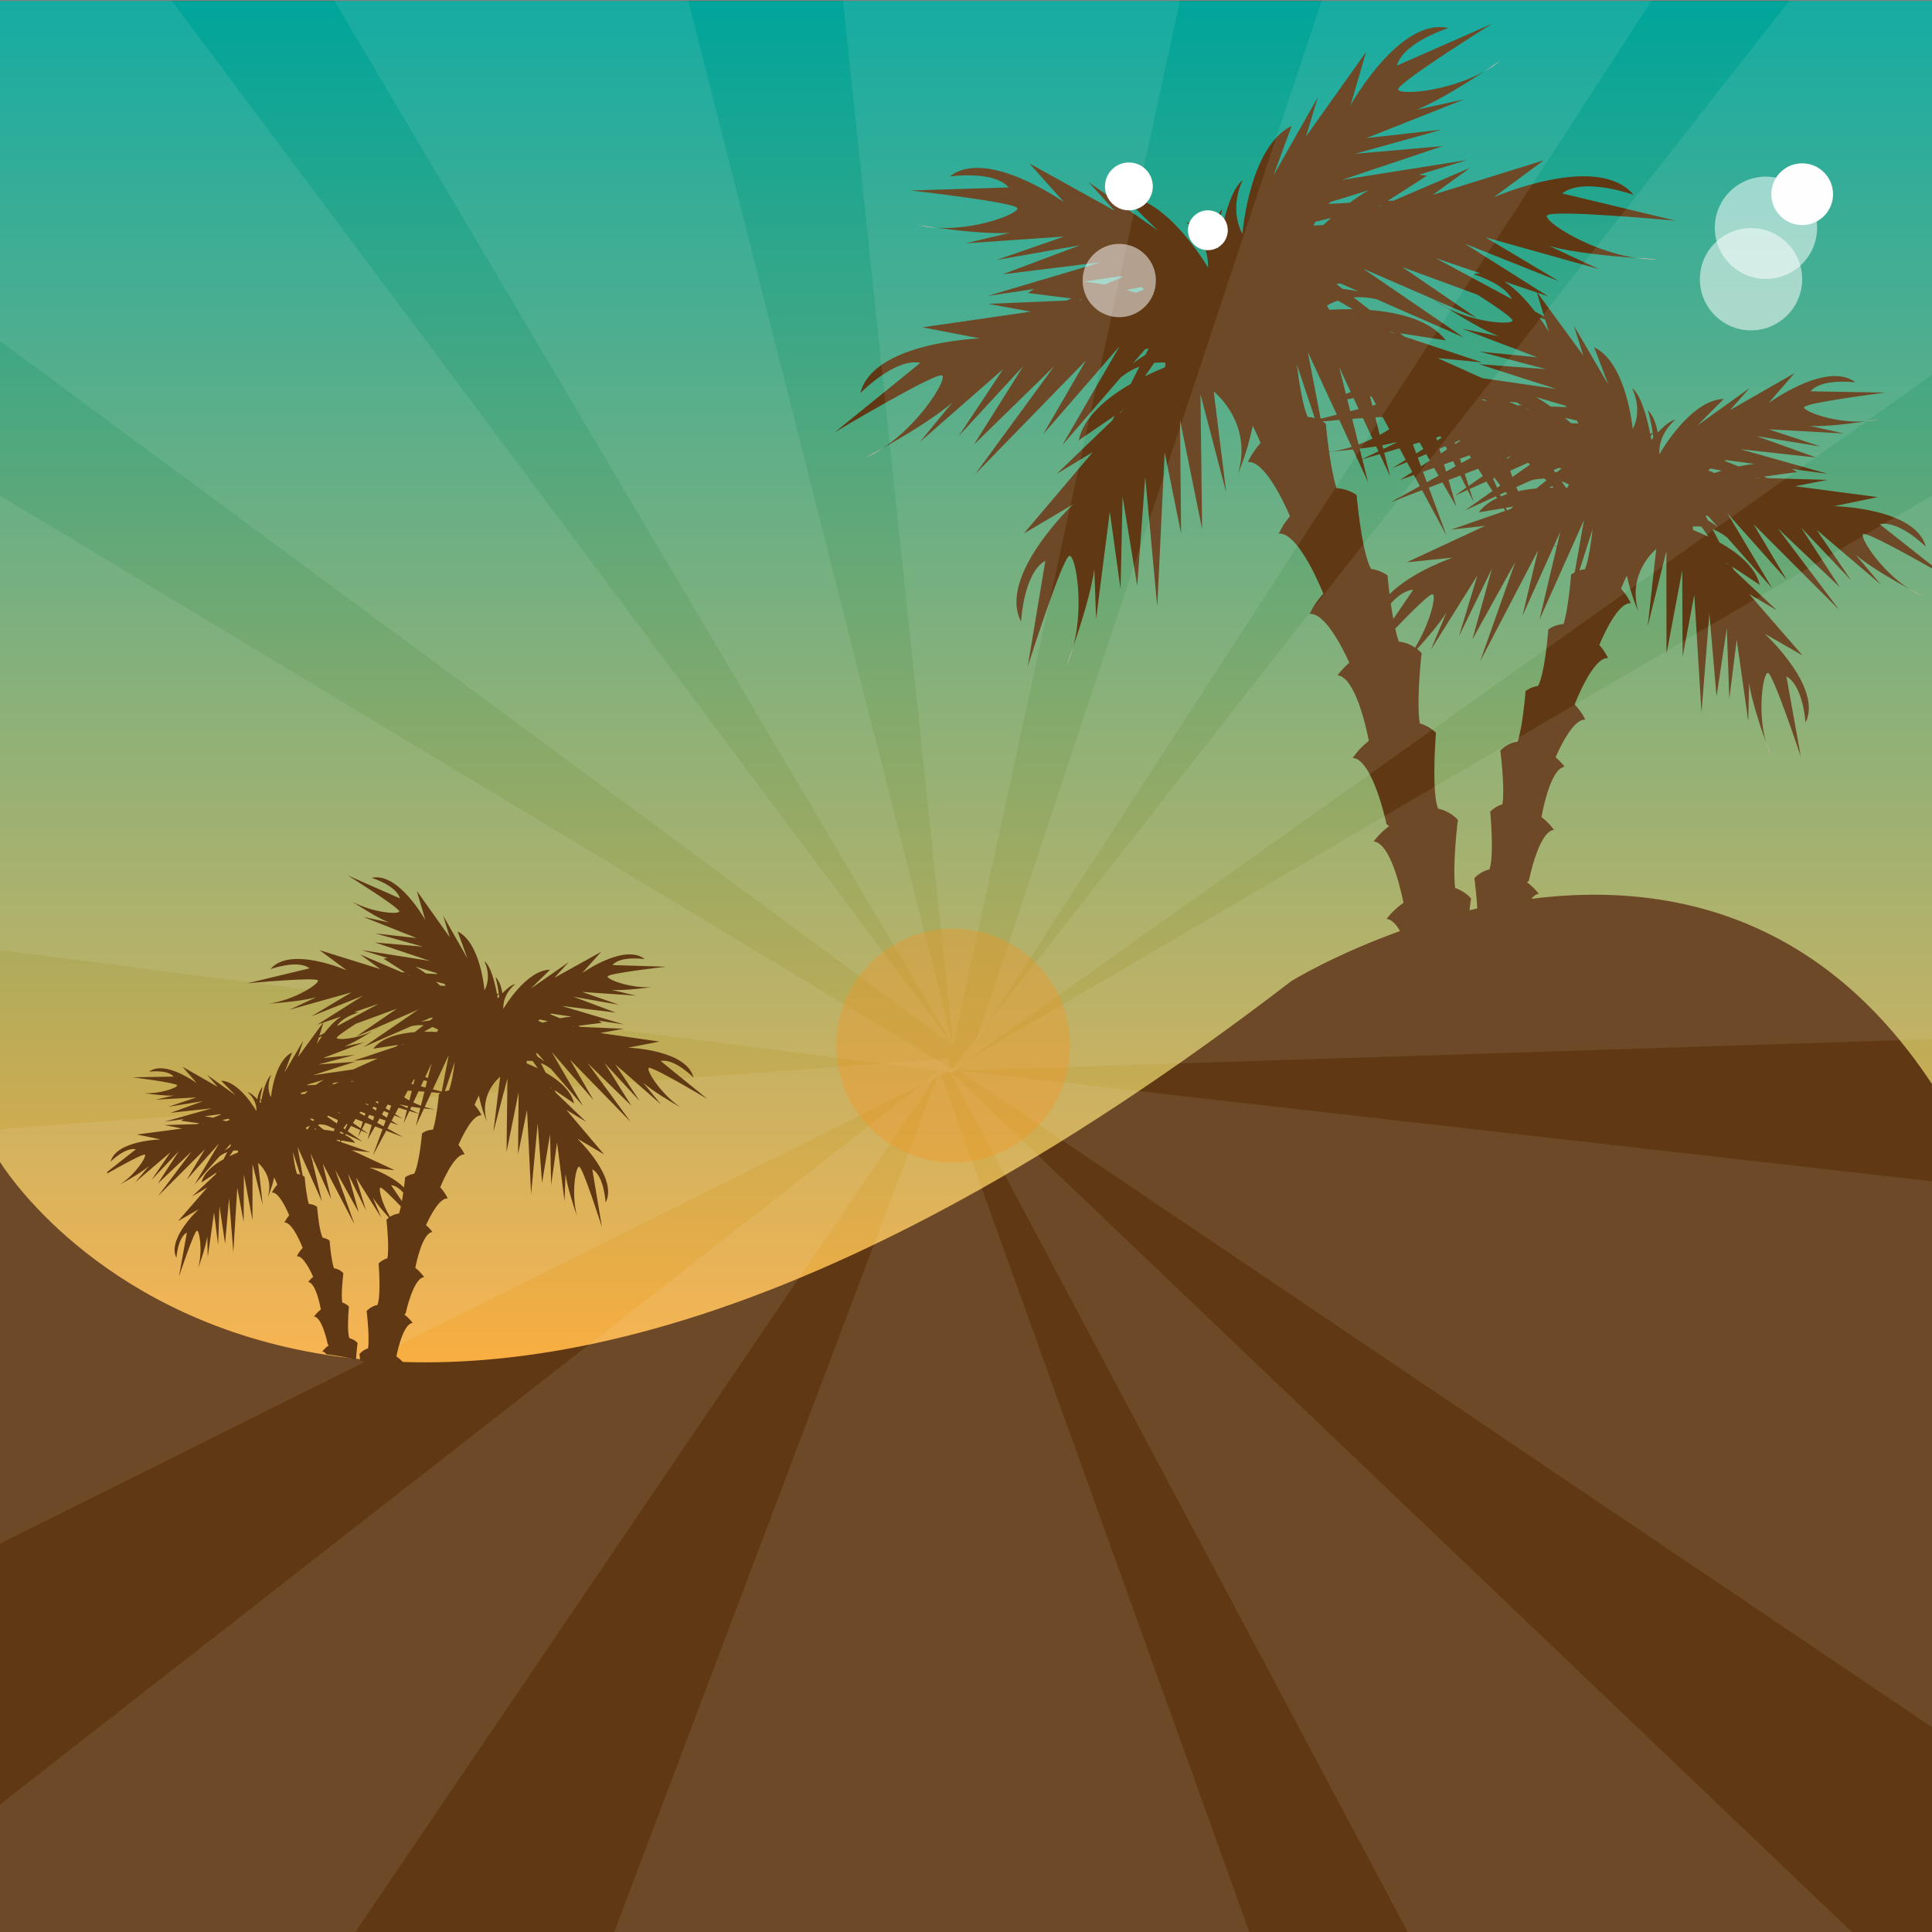 <svg width="5400" height="5400" viewBox="0 0 5400 5400" fill="none" xmlns="http://www.w3.org/2000/svg">
<rect x="0" y="0" width="5400" height="5400" fill="#808080" stroke="none"/>
<g clip-path="url(#clip0_2587_1886)">
<path d="M5400 2.599H0V5400H5400V2.599Z" fill="#603813"/>
<path opacity="0.53" d="M488.976 1302.02C507.118 1225.19 459.541 1148.2 382.711 1130.05C305.88 1111.91 228.89 1159.49 210.748 1236.32C192.606 1313.15 240.183 1390.14 317.013 1408.28C393.844 1426.42 470.834 1378.85 488.976 1302.02Z" fill="white"/>
<path d="M472.284 1007.23C472.284 1054.89 433.647 1093.52 385.999 1093.52C338.33 1093.52 299.7 1054.88 299.7 1007.23C299.7 959.566 338.337 920.936 385.999 920.936C433.654 920.936 472.284 959.566 472.284 1007.23Z" fill="white"/>
<path opacity="0.53" d="M349.907 1171.88C349.907 1250.82 285.91 1314.82 206.962 1314.82C128.014 1314.82 64.017 1250.82 64.017 1171.88C64.017 1092.93 128.014 1028.94 206.962 1028.94C285.91 1028.94 349.907 1092.94 349.907 1171.88Z" fill="white"/>
<path d="M4227.5 895.705C4227.54 888.53 4179.49 855.731 4130.18 823.973L3919.28 746.348L4127.68 888.982L4009.2 837.52C4012.65 839.849 4025.28 848.327 4043.07 859.687C4122.66 902.678 4227.47 908.476 4227.5 895.705Z" fill="url(#paint0_linear_2587_1886)"/>
<path d="M4212.89 1380.9C4211.24 1378.94 4209.65 1376.99 4208.03 1375.02L4192.59 1382.04L4194.96 1387.49C4200.79 1385.09 4206.78 1382.88 4212.89 1380.9Z" fill="url(#paint1_linear_2587_1886)"/>
<path d="M4090.72 943.009L3847.68 836.561C3840.46 834.644 3815.19 828.819 3783.31 831.316L3829.01 866.572C3906.81 872.741 3996.51 893.302 4040.96 951.304L3913.1 931.459L3925.23 940.815L4142.76 1013.01L4018.03 1000.81L4143.31 1057.1L4349.63 1087.05L4134.16 1017.99L4321.14 1031.81L4135.49 982.82L4296.72 998.743L4087.7 919.114L4189.16 939.728C4145.84 923.373 4082.2 884.702 4043.07 859.693C4030.95 853.139 4019.4 845.748 4008.91 837.405L3810.42 751.194L4090.72 943.009Z" fill="url(#paint2_linear_2587_1886)"/>
<path d="M4173.17 1337.32L4184.47 1363.35L4193.5 1356.99C4187.75 1349.66 4182.29 1342.47 4177.26 1335.48L4173.17 1337.32Z" fill="url(#paint3_linear_2587_1886)"/>
<path d="M4274.68 1146.72L4269.88 1143.72L4264.24 1142.42L4274.68 1146.72Z" fill="url(#paint4_linear_2587_1886)"/>
<path d="M4118.45 766.483C4124.93 764.876 4131.44 764.107 4137.93 764.073L4012.22 721.373L4225.94 836.258C4203.71 791.519 4118.45 766.483 4118.45 766.483Z" fill="url(#paint5_linear_2587_1886)"/>
<path d="M4334.19 1136.19L4379.4 1137.87C4377.92 1136.47 4376.44 1135.11 4374.99 1133.81L4293.39 1109.93C4307.65 1117.99 4321.38 1126.96 4334.19 1136.19Z" fill="url(#paint6_linear_2587_1886)"/>
<path d="M4329.3 928.084L4318.68 893.349L4302.69 887.463C4319.36 910.784 4329.3 928.084 4329.3 928.084Z" fill="url(#paint7_linear_2587_1886)"/>
<path d="M4290.43 870.918L4316.03 884.675L4295.52 817.587L4204.6 786.706C4238.02 808.38 4268.15 841.92 4290.43 870.918Z" fill="url(#paint8_linear_2587_1886)"/>
<path d="M4026.16 1219.25L4014.16 1222.79L4016.64 1231.33L4028.55 1223.98L4026.16 1219.25Z" fill="url(#paint9_linear_2587_1886)"/>
<path d="M4020.87 1329.61L4008.31 1307.64L3977.3 1318.64L3988.05 1347.81L4020.87 1329.61Z" fill="url(#paint10_linear_2587_1886)"/>
<path d="M3949.03 1242L3958.35 1267.27L3978.22 1255.01L3967.65 1236.51L3949.03 1242Z" fill="url(#paint11_linear_2587_1886)"/>
<path d="M4044.66 1255.91L4040.21 1247.08L4023.26 1254.09L4027.11 1267.34L4044.66 1255.91Z" fill="url(#paint12_linear_2587_1886)"/>
<path d="M4252.93 1133.14L4239.53 1124.8L4216.52 1122.77L4240.6 1132.68L4252.93 1133.14Z" fill="url(#paint13_linear_2587_1886)"/>
<path d="M3996.61 1287.18L3986.42 1269.34L3962.72 1279.15L3971.67 1303.41L3996.61 1287.18Z" fill="url(#paint14_linear_2587_1886)"/>
<path d="M4211.88 1279.16C4212.08 1280.28 4212.27 1281.38 4212.51 1282.55L4223.84 1274.58L4211.88 1279.16Z" fill="url(#paint15_linear_2587_1886)"/>
<path d="M4164.25 1316.51C4164.15 1316.36 4164.03 1316.18 4163.93 1316.03L4164.16 1316.58L4164.25 1316.51Z" fill="url(#paint16_linear_2587_1886)"/>
<path d="M4121.96 2462.18C4121.41 2460.03 4121.07 2457.55 4120.99 2454.69C4120.99 2454.69 4135.48 2436.3 4162.85 2430.14C4174.92 2399.08 4168.2 2303.75 4165.94 2276.2C4165.48 2274.02 4165.24 2271.52 4165.28 2268.63C4165.28 2268.63 4177.31 2254.64 4199.33 2247.97C4205.59 2209.15 4197.31 2130.22 4194.46 2105.62C4193.93 2103.46 4193.61 2100.97 4193.56 2098.09C4193.56 2098.09 4210.47 2077.01 4242 2072.8C4254.44 2033.87 4261.4 1962.35 4263.41 1939.11C4263.31 1936.89 4263.51 1934.39 4264.03 1931.57C4264.03 1931.57 4277.31 1920.49 4298.86 1917.17C4315.58 1887.25 4324.67 1794.16 4327.02 1766.97C4326.93 1764.75 4327.11 1762.24 4327.64 1759.4C4327.64 1759.4 4344.18 1745.68 4370.24 1744.23C4382.11 1704.73 4388.76 1636.25 4390.72 1613.56C4390.63 1611.33 4390.82 1608.82 4391.35 1605.97C4391.35 1605.97 4394.96 1602.99 4401.41 1599.65L4427.48 1453.11L4302.88 1731.89L4350.85 1529.5C4348.66 1527.51 4346.51 1525.45 4344.36 1523.39L4255.54 1720.64L4298.91 1537.97L4136.98 1848.51L4235.27 1570.7L4115.39 1787.08L4169.98 1589.48L4077.92 1778.17L4129.27 1608.65L3999.38 1815.9L4043.09 1711.5C4024.13 1741.93 3991.06 1780.85 3960.89 1814.01C3969.14 1820.29 3973.43 1825.49 3973.43 1825.49C3973.41 1829.27 3973.04 1832.55 3972.38 1835.4C3969.07 1867.68 3959.61 1971.12 3968.45 2021.94C3997.48 2030.27 4013.48 2048.47 4013.48 2048.47C4013.59 2052.26 4013.32 2055.55 4012.75 2058.42C4010.26 2094.59 4003.1 2219.66 4019.49 2260.2C4055.44 2267.84 4074.7 2291.68 4074.7 2291.68C4074.65 2295.48 4074.25 2298.77 4073.55 2301.62C4070.11 2332.67 4060.46 2429.33 4067.21 2481.92C4096.2 2491.74 4111.44 2511.08 4111.44 2511.08C4111.34 2514.88 4110.9 2518.16 4110.17 2521.01C4109.47 2526.71 4108.52 2534.67 4107.48 2544.13C4114.62 2542.42 4121.81 2540.73 4129.04 2539.09C4127.29 2507.44 4123.69 2476.08 4121.96 2462.18Z" fill="url(#paint17_linear_2587_1886)"/>
<path d="M4911.24 1334.75L4906.12 1335.46L4916.42 1335.76L4911.24 1334.75Z" fill="url(#paint18_linear_2587_1886)"/>
<path d="M4904.24 1296.75L4824.93 1286.02C4823.17 1286.58 4821.38 1287.18 4819.55 1287.83L4859.02 1303.68C4873.59 1300.66 4888.85 1298.2 4904.24 1296.75Z" fill="url(#paint19_linear_2587_1886)"/>
<path d="M4758.33 1424.43L4757.89 1423.93L4758.01 1424.15C4758.12 1424.24 4758.22 1424.34 4758.33 1424.43Z" fill="url(#paint20_linear_2587_1886)"/>
<path d="M4801.23 1472.81L4775.54 1443.83C4774.49 1443.26 4772.69 1442.3 4770.27 1441.03C4769.2 1441.15 4768.07 1441.24 4766.98 1441.35L4773.75 1454.32C4783.65 1460.25 4793.04 1466.46 4801.23 1472.81Z" fill="url(#paint21_linear_2587_1886)"/>
<path d="M4812.37 1315.57L4780.52 1309.41C4778.43 1311.09 4776.38 1312.9 4774.35 1314.76L4792.28 1321.97C4798.39 1319.91 4805.14 1317.76 4812.37 1315.57Z" fill="url(#paint22_linear_2587_1886)"/>
<path d="M3875.47 2568.32C3875.47 2568.32 3892.74 2544.68 3920.16 2525.24C3921.04 2524.53 3921.92 2523.82 3922.81 2523.11C3913.38 2476.81 3884.63 2356.45 3839.46 2351.79C3839.46 2351.79 3856.03 2328.55 3882.62 2308.91C3880.25 2307.31 3877.88 2305.68 3875.47 2303.86C3875.47 2303.86 3837.06 2121.82 3780.9 2118.39C3780.9 2118.39 3796.79 2093.95 3823.03 2073.08C3823.99 2072.21 3824.96 2071.35 3825.94 2070.47C3820 2039.82 3788.84 1892.31 3738.63 1887.54C3738.63 1887.54 3750.94 1869.97 3771.43 1852.37C3748.8 1802.92 3701.37 1711.77 3660.52 1716.15C3660.52 1716.15 3672.08 1689.49 3694.39 1664.56C3695.88 1662.68 3697.41 1660.78 3698.99 1658.87C3698.8 1658.77 3698.62 1658.7 3698.43 1658.6C3698.43 1658.6 3630.07 1485.55 3574.16 1491.54C3574.16 1491.54 3584.87 1466.87 3605.54 1442.79C3587.06 1400.17 3533.4 1286.71 3487.94 1291.55C3487.94 1291.55 3499.44 1265.05 3521.62 1240.2C3522.19 1239.47 3522.78 1238.73 3523.37 1238C3519.63 1229 3511.85 1210.91 3501.41 1189.9C3486.17 1265.79 3460.77 1322.54 3460.77 1322.54C3502.05 1179.2 3392.47 1094.51 3392.47 1094.51L3427.31 1376.7L3355.37 1102.19L3359.94 1478.65L3298.21 1173.54L3301.15 1490.55L3255.23 1263.64L3234.54 1694.97L3200.92 1333.14L3178.6 1637.33L3137.63 1387.9L3132.05 1646.71L3101.97 1430.41L3063.65 1729.51L3058.57 1590.12C3050.82 1652.14 3020.24 1747.75 2999.86 1806.89C2995 1825.24 2988.81 1843.09 2980.96 1859.79C2980.96 1859.79 2988.95 1838.56 2999.86 1806.89C3031.1 1688.96 3005.59 1549.73 2988.83 1553.71C2969.45 1558.3 2872.6 1862.63 2872.6 1862.63L2921.81 1567.21C2860.49 1601.97 2853.91 1737.47 2853.91 1737.47C2787.55 1609.95 2999.04 1409.99 2999.04 1409.99L2861.8 1491.02L3054.57 1263.51L2953.65 1324.47L3108.96 1174.93L3115.45 1162.07L3014.96 1230.79C3029.16 1163.58 3096.94 1109.76 3160.46 1072.97L3184.95 1024.49C3157 1035.26 3137.95 1050.37 3132.51 1054.99L2969.43 1243.94L3129.39 967.538L2916.13 1213.12L3035.12 1007.56L2725.98 1324.97L2946.15 1024.05L2722.19 1242.63L2860.22 1023.08L2680.03 1218.25L2803.94 1031.5L2571.18 1235.37L2662.09 1124.72C2613.96 1167.12 2525.4 1219.85 2469.52 1251.45C2453.33 1262.24 2436.45 1271.74 2419.07 1279.23C2419.07 1279.23 2439.63 1268.36 2469.52 1251.45C2573.73 1182.05 2648.78 1057.65 2633.2 1049.32C2615.23 1039.73 2333.9 1207.75 2333.9 1207.75L2572.53 1014.2C2501.77 999.216 2404.63 1098.87 2404.63 1098.87C2440.27 955.773 2738.74 945.884 2738.74 945.884L2578.21 914.888L2880.99 871.033L2762.03 849.278L2980.72 840.051L2994.66 834.232L2872.81 818.964C2878.55 814.711 2884.69 811.053 2891.03 807.718L2760.39 827.185L3078.95 732.638L2802.15 766.753L3018.59 685.591L2785.41 726.671L2974.11 661.183L2698.97 680.083L2823.17 650.693C2766.2 654.77 2675.02 644.368 2618.32 636.613C2600.98 635.519 2583.85 633.143 2567.45 629.059C2567.45 629.059 2587.94 632.455 2618.32 636.613C2729.63 643.619 2849.95 595.944 2843.39 581.627C2835.85 565.11 2545.6 532.372 2545.6 532.372L2819.28 523.935C2777.23 475.139 2654.5 493.33 2654.5 493.33C2757.1 411.082 2974.1 565.258 2974.1 565.258L2876.99 456.583L3115.37 588.958L3042.77 509.308L3235.88 643.876L3137.66 547.654C3261.83 549.173 3376.4 747.812 3376.4 747.812C3379.6 667.838 3314.68 620.608 3314.68 620.608C3334.58 624.699 3358.4 644.105 3381.26 668.088C3386.46 635.303 3396.93 604.854 3416.38 584.86C3416.38 584.86 3404.87 626.913 3399.68 668.068C3402.72 669.343 3405.72 670.801 3408.66 672.448C3419.43 614.378 3440.44 528.376 3473.53 503.3C3473.53 503.3 3432.99 578.38 3472.67 653.602C3472.67 653.602 3491.47 410.569 3609.95 352.134L3559.83 489.53L3683.41 271.822L3650.24 381.51L3818.28 145.213L3774.93 293.983C3774.93 293.983 3912.41 46.588 4048.57 78.469C4048.57 78.469 3922.48 117.274 3904.47 183.418L4170.96 65.968C4170.96 65.968 3907.53 230.431 3907.87 249.79C3908.12 266.524 4045.41 257.08 4149 199.307C4176.24 181.393 4194.35 168.736 4194.35 168.736C4180.49 180.171 4165.14 190.303 4149 199.307C4098.15 232.747 4015.45 284.526 3958.9 306.747L4091.51 277.972L3818.93 386.026L4029.98 362.333L3787.45 429.833L4032.3 408.436L3751.11 502.733L4100.14 447.316L3965.75 488.599C3973.4 488.889 3981 489.584 3988.49 491.049L3878.64 561.519L3894.7 560.702L4108.7 469.267L4004.51 544.691L4315.14 447.903L4175.34 551.266C4175.34 551.266 4466.21 423.893 4566.06 544.826C4566.06 544.826 4427.17 493.81 4366.15 540.58L4683.81 616.889C4683.81 616.889 4336.87 584.617 4324.02 602.147C4312.89 617.26 4441.87 702.135 4573.6 720.961C4610.12 723.478 4634.88 724.477 4634.88 724.477C4614.73 725.267 4594.14 723.89 4573.6 720.961C4505.49 716.263 4396.48 706.286 4330.91 687.703L4468.88 752.139L4152.05 663.349L4356.59 785.599L4094.19 681.048L4327.28 828.387L4296.98 818.093L4425.29 993.573L4398.9 910.237L4495.39 1075.02L4455.72 970.738C4546.65 1014.09 4563.53 1199.26 4563.53 1199.26C4593.04 1141.53 4561.34 1084.65 4561.34 1084.65C4586.83 1103.44 4603.74 1168.8 4612.55 1212.97C4614.77 1211.69 4617.03 1210.54 4619.34 1209.53C4614.97 1178.21 4605.77 1146.26 4605.77 1146.26C4620.81 1161.3 4629.1 1184.4 4633.4 1209.34C4650.59 1190.83 4668.53 1175.8 4683.65 1172.5C4683.65 1172.5 4634.64 1209.21 4637.9 1270.09C4637.9 1270.09 4723.24 1117.46 4817.95 1115.08L4744.01 1189.44L4889.94 1084.87L4835.36 1146.34L5015.86 1042.96L4942.91 1126.8C4942.91 1126.8 5106.82 1007.03 5185.92 1068.7C5185.92 1068.7 5092.07 1056.1 5060.54 1093.74L5269.33 1097.34C5269.33 1097.34 5048.33 1125.27 5042.74 1137.98C5037.9 1148.97 5130.16 1184.11 5215.06 1177.6C5238.16 1174.14 5253.73 1171.34 5253.73 1171.34C5241.27 1174.61 5228.26 1176.59 5215.06 1177.6C5171.88 1184.1 5102.41 1192.96 5058.88 1190.43L5153.9 1211.56L4943.86 1199.95L5088.46 1247.99L4910.21 1219.06L5076.09 1278.76L4864.56 1255.56L5108.54 1324.37L5008.56 1310.85C5013.49 1313.35 5018.27 1316.11 5022.73 1319.33L4929.96 1332.15L4940.65 1336.45L5107.56 1341.26L5017.03 1359.05L5248.37 1389.43L5126.36 1414.72C5126.36 1414.72 5354.02 1419.22 5382.68 1528C5382.68 1528 5307.55 1452.97 5253.73 1465.12L5400 1580.6V2.599H0V3247.47C0 3247.47 932.965 4797.29 3609.66 2741.94C3609.66 2741.94 3729.25 2668.27 3913.07 2602.35C3902.35 2583.39 3889.82 2569.99 3875.47 2568.32Z" fill="url(#paint23_linear_2587_1886)"/>
<path d="M4068.51 1303.16L4061.29 1288.86L4035.98 1297.83L4041.84 1317.96L4068.51 1303.16Z" fill="url(#paint24_linear_2587_1886)"/>
<path d="M4828.14 1574.81L4822.95 1571.35L4831.1 1579L4828.14 1574.81Z" fill="url(#paint25_linear_2587_1886)"/>
<path d="M4775.49 1500.17L4755.55 1471.9C4747.87 1471.07 4739.77 1470.98 4731.32 1471.81C4731.51 1474.87 4731.78 1478.07 4732.18 1481.42C4743.24 1485.7 4758.44 1491.99 4775.49 1500.17Z" fill="url(#paint26_linear_2587_1886)"/>
<path d="M3027.77 787.367C3047.93 789.007 3067.96 791.964 3087.1 795.676L3138.55 774.191C3136.15 773.374 3133.78 772.612 3131.45 771.91L3027.77 787.367Z" fill="url(#paint27_linear_2587_1886)"/>
<path d="M3198.29 808.744C3195.6 806.321 3192.87 803.986 3190.11 801.819L3148.44 810.479C3157.95 813.193 3166.84 815.913 3174.88 818.505L3198.29 808.744Z" fill="url(#paint28_linear_2587_1886)"/>
<path d="M3210.19 974.558C3208.73 974.437 3207.3 974.315 3205.87 974.187C3202.73 975.888 3200.4 977.177 3199.03 977.94L3165.95 1016.28C3176.55 1007.84 3188.71 999.58 3201.54 991.669L3210.19 974.558Z" fill="url(#paint29_linear_2587_1886)"/>
<path d="M3012.46 838.741L3025.91 838.174L3019.23 837.337L3012.46 838.741Z" fill="url(#paint30_linear_2587_1886)"/>
<path d="M4620.91 1223.48C4620.57 1219.46 4620.12 1215.36 4619.56 1211.23C4618.13 1213 4616.09 1215.53 4613.64 1218.65C4614.4 1222.59 4615.09 1226.32 4615.71 1229.79C4617.42 1227.67 4619.16 1225.56 4620.91 1223.48Z" fill="url(#paint31_linear_2587_1886)"/>
<path d="M3397.86 686.414C3400.21 689.121 3402.53 691.855 3404.81 694.602C3405.56 690.032 3406.4 685.139 3407.33 679.941C3404.06 675.891 3401.34 672.611 3399.42 670.322C3398.77 675.749 3398.24 681.143 3397.86 686.414Z" fill="url(#paint32_linear_2587_1886)"/>
<path d="M3221.82 951.561L3221.26 952.209C3221.4 952.087 3221.53 951.966 3221.68 951.845L3221.82 951.561Z" fill="url(#paint33_linear_2587_1886)"/>
<path d="M3128.42 1156.21L3139.11 1145.92L3132.28 1150.58L3128.42 1156.21Z" fill="url(#paint34_linear_2587_1886)"/>
<path d="M3225.85 1014.25L3200.12 1051.74C3222.34 1040.7 3242.15 1032.19 3256.56 1026.4C3257.02 1021.95 3257.32 1017.7 3257.52 1013.64C3246.46 1012.7 3235.88 1013.03 3225.85 1014.25Z" fill="url(#paint35_linear_2587_1886)"/>
<path d="M4279.46 1342.59L4238.08 1361.37C4239.69 1365.18 4241.36 1369.04 4243.1 1372.93C4260.11 1369.28 4277.33 1366.85 4293.89 1365.32L4322.33 1342.77C4320.59 1341.06 4318.87 1339.34 4317.14 1337.64C4298.39 1337.8 4284.14 1341.29 4279.46 1342.59Z" fill="url(#paint36_linear_2587_1886)"/>
<path d="M4211.77 1426.22L4221.23 1422.95L4230.39 1415.68L4208.77 1419.32L4211.77 1426.22Z" fill="url(#paint37_linear_2587_1886)"/>
<path d="M4080 1230.6L4066.12 1236.35L4067.59 1241L4081.06 1232.24L4080 1230.6Z" fill="url(#paint38_linear_2587_1886)"/>
<path d="M4241.86 1415.79L4242.81 1415.46C4242.77 1415.41 4242.72 1415.35 4242.67 1415.31L4241.86 1415.79Z" fill="url(#paint39_linear_2587_1886)"/>
<path d="M4271.1 1293.22L4221.21 1315.68C4222.99 1321.33 4224.97 1327.2 4227.15 1333.28L4276.63 1298.42C4274.78 1296.67 4272.91 1294.91 4271.1 1293.22Z" fill="url(#paint40_linear_2587_1886)"/>
<path d="M3887.3 1686.51C3889.32 1700.67 3891.67 1715.55 3894.33 1730.16L3950.13 1648.17C3927.25 1650.07 3905.33 1666.98 3887.3 1686.51Z" fill="url(#paint41_linear_2587_1886)"/>
<path d="M3743.28 1173.64C3726.61 1175.09 3710.64 1176.56 3696.44 1177.91C3702.31 1181.2 3705.52 1183.79 3705.52 1183.79C3706.25 1187.49 3706.54 1190.77 3706.47 1193.68C3707.82 1207.24 3710.63 1233.33 3714.82 1262.63C3717.89 1262.38 3721.12 1262.13 3724.48 1261.85C3742.68 1259 3760.78 1254.51 3778.18 1248.97L3743.28 1173.64Z" fill="url(#paint42_linear_2587_1886)"/>
<path d="M3655.43 984.008L3691.2 1170.42L3736.46 1158.91L3655.43 984.008Z" fill="url(#paint43_linear_2587_1886)"/>
<path d="M4004.05 1660.97C3995.96 1659.32 3946.31 1708.51 3899.72 1756.99C3902.67 1770.25 3905.9 1782.6 3909.42 1793.12C3929.1 1795.49 3944.52 1802.88 3955.28 1810.02C3997.71 1740.3 4015.43 1663.27 4004.05 1660.97Z" fill="url(#paint44_linear_2587_1886)"/>
<path d="M4133.13 1432.09C4145.89 1414.98 4163.8 1402.03 4184.33 1392.2L4181.13 1387.24L4095.14 1426.29L4171.57 1372.44L4154.36 1345.79L4107.58 1366.85L4119.4 1404.04L4101.92 1369.4L4066.34 1385.42L4098.57 1362.74L4081.58 1329.1L4048.73 1341.68L4070.45 1416.37L4031.53 1348.28L3993.58 1362.83L4043.17 1497.3L3974.69 1370.06L3888.29 1403.17L3968.54 1358.63L3951.86 1327.64L3913.53 1341.24L3947.33 1319.24L3932.49 1291.65L3890.74 1308.93L3929.07 1285.31L3911.69 1253.01L3868.95 1265.61L3885.56 1331.67L3856.44 1269.3L3807.72 1283.67L3823.69 1347.25L3781.57 1256.32C3760.76 1258.65 3741.02 1260.47 3724.47 1261.85C3721.28 1262.34 3718.09 1262.78 3714.89 1263.17C3719.86 1297.82 3726.78 1336.72 3735.52 1364.57C3769.79 1365.98 3791.71 1383.78 3791.71 1383.78C3792.45 1387.5 3792.74 1390.79 3792.66 1393.72C3796.21 1429.34 3809.75 1551.2 3832.17 1590.1C3860.49 1594.07 3878.09 1608.36 3878.09 1608.36C3878.83 1612.08 3879.12 1615.36 3879.04 1618.29C3879.97 1627.59 3881.57 1642.73 3883.84 1660.77C3947.18 1596.8 4060.39 1558.62 4060.39 1558.62L3931.81 1571.62L4151.14 1469.66L4056.14 1480.17L4207.3 1427.77L4202.52 1420.38L4133.13 1432.09Z" fill="url(#paint45_linear_2587_1886)"/>
<path d="M4451.46 1478.83L4414.5 1594.31C4419.1 1592.87 4424.29 1591.71 4430 1591.1C4440.52 1564.66 4447.59 1513.86 4451.46 1478.83Z" fill="url(#paint46_linear_2587_1886)"/>
<path d="M4379.99 1296.94C4380.08 1296.92 4380.16 1296.88 4380.25 1296.86L4380.37 1296.76L4379.99 1296.94Z" fill="url(#paint47_linear_2587_1886)"/>
<path d="M4374.28 1167.91C4380.36 1173.14 4385.99 1178.17 4391.03 1182.82L4411.6 1183.58C4410.44 1180.88 4409.22 1178.23 4407.93 1175.69L4374.28 1167.91Z" fill="url(#paint48_linear_2587_1886)"/>
<path d="M4330.31 1363.15C4334.47 1363.03 4338.54 1362.95 4342.46 1362.91C4341.01 1361.44 4339.55 1359.98 4338.1 1358.52L4330.31 1363.15Z" fill="url(#paint49_linear_2587_1886)"/>
<path d="M5207.77 1492.54C5196.01 1499.05 5254.52 1593.19 5334.7 1645.06C5357.64 1657.64 5373.42 1665.72 5373.42 1665.72C5360.1 1660.19 5347.15 1653.12 5334.7 1645.06C5291.79 1621.55 5223.74 1582.25 5186.58 1550.4L5257.03 1633.8L5077.37 1480.7L5173.81 1621.82L5034.37 1474.85L5141.93 1640.87L4968.87 1476.48L5139.83 1703.7L4900.84 1464.8L4993.66 1620.34L4828.55 1435.24L4953.33 1644.35L4827.28 1502.19C4823.63 1499.12 4808.82 1487.42 4786.76 1479.26L4805.91 1515.96C4854.74 1543.37 4907.01 1583.73 4918.54 1634.84L4841.09 1583.39L4846.16 1593.11L4966.19 1705.65L4888.65 1660.18L5037.94 1831.77L4932.44 1771.38C4932.44 1771.38 5095.82 1921.73 5046.49 2019.65C5046.49 2019.65 5040.08 1916.39 4992.97 1890.45L5033.47 2115.27C5033.47 2115.27 4956.53 1884.13 4941.67 1880.84C4928.88 1877.97 4910.83 1984.49 4935.88 2074.15C4944.5 2098.16 4950.81 2114.24 4950.81 2114.24C4944.66 2101.6 4939.76 2088.07 4935.88 2074.15C4919.73 2029.25 4895.44 1956.6 4888.88 1909.33L4886.42 2015.74L4854.16 1788.03L4833.49 1953.26L4826.53 1755.9L4797.83 1946.57L4777.72 1714.8L4755.72 1991.12L4735.58 1662.34L4702.9 1835.88L4701.89 1594.04L4657.91 1827.36L4657.59 1540.22L4605.44 1750.32L4629.16 1534.72C4629.16 1534.72 4546.48 1600.41 4579.4 1709.35C4579.4 1709.35 4559.48 1666.34 4547.07 1608.63C4539.33 1624.79 4533.57 1638.66 4530.82 1645.56C4531.11 1645.92 4531.38 1646.27 4531.67 1646.62C4549.16 1665.52 4558.35 1686.02 4558.35 1686.02C4523.65 1682.78 4483.88 1769.89 4470.22 1802.56C4486.23 1820.72 4494.66 1839.44 4494.66 1839.44C4451.98 1835.45 4401.6 1968.1 4401.6 1968.1C4401.44 1968.19 4401.28 1968.25 4401.12 1968.34C4402.18 1969.6 4403.23 1970.84 4404.23 1972.08C4421.8 1991.01 4431.03 2011.58 4431.03 2011.58C4399.85 2008.65 4364.6 2078.7 4347.87 2116.65C4363.64 2129.87 4373.2 2143.12 4373.2 2143.12C4335 2147.26 4312.77 2260.06 4308.54 2283.55C4309.21 2284.11 4309.81 2284.66 4310.45 2285.22C4330.86 2300.92 4343.36 2319.59 4343.36 2319.59C4300.61 2322.78 4273.15 2462.02 4273.15 2462.02C4271.33 2463.44 4269.53 2464.71 4267.73 2465.96C4288.18 2480.65 4301.04 2498.18 4301.04 2498.18C4293.44 2499.07 4286.52 2504.28 4280.26 2512.23C4642.6 2465.95 5079.98 2544.16 5400.01 3030.16V1588.79C5337.41 1553.32 5217.82 1487.01 5207.77 1492.54Z" fill="url(#paint50_linear_2587_1886)"/>
<path d="M4351.1 1528.49L4361.13 1486.17L4344.85 1522.33C4347.13 1524.59 4349.23 1526.65 4351.1 1528.49Z" fill="url(#paint51_linear_2587_1886)"/>
<path d="M4377.2 1363.52C4378.35 1363.57 4379.46 1363.63 4380.53 1363.68C4382.38 1360.56 4384.05 1357.53 4385.58 1354.62C4378.48 1350.57 4371.32 1347.42 4364.23 1344.99L4377.2 1363.52Z" fill="url(#paint52_linear_2587_1886)"/>
<path d="M4354.75 1308.4L4342.49 1313.96L4346.75 1320.04C4348.43 1319.81 4350.12 1319.6 4351.83 1319.4L4364.04 1309.7C4363.02 1309.12 4361.96 1308.53 4360.96 1307.96C4358.14 1308.14 4356.04 1308.3 4354.75 1308.4Z" fill="url(#paint53_linear_2587_1886)"/>
<path d="M3654.58 1164.96C3662.07 1165.64 3668.9 1167.07 3674.96 1168.87L3624.57 1018.41C3630.24 1064.26 3640.36 1130.5 3654.58 1164.96Z" fill="url(#paint54_linear_2587_1886)"/>
<path d="M3714.5 778.234L3714.74 778.417C3714.91 778.457 3715.08 778.518 3715.24 778.558L3714.5 778.234Z" fill="url(#paint55_linear_2587_1886)"/>
<path d="M3797.8 814.711L3748.42 793.084C3746.77 792.976 3743.94 792.808 3740.15 792.619C3738.84 793.395 3737.52 794.171 3736.18 794.961L3752.33 807.421C3768.28 809.122 3783.75 811.478 3797.8 814.711Z" fill="url(#paint56_linear_2587_1886)"/>
<path d="M3775.4 1095.63L3743 1026.22L3761.86 1101.24C3766.2 1099.11 3770.73 1097.27 3775.4 1095.63Z" fill="url(#paint57_linear_2587_1886)"/>
<path d="M3715.47 865.951C3731.95 864.898 3754.86 863.959 3781.2 864.358L3739.37 840.213C3729.19 843.649 3718.88 848.185 3708.69 854.158C3710.75 857.952 3712.99 861.894 3715.47 865.951Z" fill="url(#paint58_linear_2587_1886)"/>
<path d="M4111.46 1279.33L4107.13 1272.6L4080.62 1282L4084.53 1294.28L4111.46 1279.33Z" fill="url(#paint59_linear_2587_1886)"/>
<path d="M3797.66 1143.34L3783.21 1112.39C3777.04 1113.56 3771.14 1114.87 3765.63 1116.23L3773.96 1149.36L3797.66 1143.34Z" fill="url(#paint60_linear_2587_1886)"/>
<path d="M4144.46 1330.44L4131.29 1310.04L4094.07 1324.3L4104.88 1358.3L4144.46 1330.44Z" fill="url(#paint61_linear_2587_1886)"/>
<path d="M4156.76 1121.61L4150.11 1116.93L4138.44 1115.9C4138.44 1115.9 4140.73 1116.65 4144.84 1118.07L4156.76 1121.61Z" fill="url(#paint62_linear_2587_1886)"/>
<path d="M3833.64 1108.01C3832.2 1107.94 3830.75 1107.89 3829.3 1107.87L3835.77 1133.63L3846.04 1131.02L3833.64 1108.01Z" fill="url(#paint63_linear_2587_1886)"/>
<path d="M3856.52 575.707L3850.42 579.622L3863.72 573.939L3856.52 575.707Z" fill="url(#paint64_linear_2587_1886)"/>
<path d="M3903.08 1237.01L3902.48 1235.9C3890.79 1239.08 3877.63 1241.95 3863.66 1244.54L3866.24 1254.82L3903.08 1237.01Z" fill="url(#paint65_linear_2587_1886)"/>
<path d="M3825.31 531.745L3718.76 564.475C3716.86 566.203 3714.94 568.019 3713.01 569.902L3772.21 566.912C3788.86 554.573 3806.71 542.565 3825.31 531.745Z" fill="url(#paint66_linear_2587_1886)"/>
<path d="M3891.68 928.132L3882.94 926.775L3897.97 931.763L3891.68 928.132Z" fill="url(#paint67_linear_2587_1886)"/>
<path d="M3852.73 1261.35L3846.31 1247.59C3831.26 1250.05 3815.66 1252.23 3800.3 1254.13L3807.59 1283.17L3852.73 1261.35Z" fill="url(#paint68_linear_2587_1886)"/>
<path d="M3836.19 1225.89L3809.38 1168.46C3799.52 1169.13 3789.43 1169.88 3779.31 1170.67L3797.33 1242.36C3811.04 1237.3 3824.08 1231.69 3836.19 1225.89Z" fill="url(#paint69_linear_2587_1886)"/>
<path d="M3720.15 609.214L3676.22 620.014C3674.57 623.362 3673.01 626.852 3671.55 630.416L3698.46 629.059C3704.99 622.87 3712.27 616.187 3720.15 609.214Z" fill="url(#paint70_linear_2587_1886)"/>
<path d="M3883.01 1199.72L3864.6 1165.52C3858.14 1165.72 3851.25 1166.01 3844.01 1166.38L3856.39 1215.61C3866.32 1210.21 3875.26 1204.84 3883.01 1199.72Z" fill="url(#paint71_linear_2587_1886)"/>
<path d="M2999.86 1806.92C2988.95 1838.59 2980.96 1859.81 2980.96 1859.81C2988.81 1843.12 2995 1825.27 2999.86 1806.92Z" fill="white"/>
<path d="M2469.53 1251.48C2439.64 1268.39 2419.08 1279.25 2419.08 1279.25C2436.46 1271.77 2453.33 1262.27 2469.53 1251.48Z" fill="white"/>
<path d="M2618.34 636.633C2587.96 632.475 2567.46 629.08 2567.46 629.08C2583.86 633.17 2600.99 635.539 2618.34 636.633Z" fill="white"/>
<path d="M4634.87 724.478C4634.87 724.478 4610.1 723.479 4573.58 720.961C4594.12 723.89 4614.72 725.267 4634.87 724.478Z" fill="white"/>
<path d="M4149.04 199.348C4165.18 190.35 4180.53 180.211 4194.39 168.777C4194.39 168.777 4176.28 181.433 4149.04 199.348Z" fill="white"/>
<path d="M4935.88 2074.14C4939.76 2088.06 4944.66 2101.59 4950.81 2114.23C4950.81 2114.23 4944.5 2098.15 4935.88 2074.14Z" fill="white"/>
<path d="M5334.7 1645.06C5347.15 1653.12 5360.11 1660.18 5373.42 1665.72C5373.42 1665.72 5357.65 1657.64 5334.7 1645.06Z" fill="white"/>
<path d="M5215.04 1177.6C5228.24 1176.59 5241.26 1174.61 5253.71 1171.34C5253.71 1171.34 5238.14 1174.14 5215.04 1177.6Z" fill="white"/>
<path opacity="0.53" d="M4935.88 779.578C5014.82 779.578 5078.82 715.579 5078.82 636.633C5078.82 557.687 5014.82 493.688 4935.88 493.688C4856.93 493.688 4792.93 557.687 4792.93 636.633C4792.93 715.579 4856.93 779.578 4935.88 779.578Z" fill="white"/>
<path d="M5123.39 542.788C5123.39 590.449 5084.76 629.08 5037.11 629.08C4989.44 629.08 4950.81 590.443 4950.81 542.788C4950.81 495.126 4989.45 456.496 5037.11 456.496C5084.77 456.496 5123.39 495.133 5123.39 542.788Z" fill="white"/>
<path opacity="0.53" d="M5037.1 780.394C5037.1 859.336 4973.1 923.332 4894.16 923.332C4815.21 923.332 4751.21 859.336 4751.21 780.394C4751.21 701.446 4815.21 637.45 4894.16 637.45C4973.1 637.456 5037.1 701.453 5037.1 780.394Z" fill="white"/>
<g opacity="0.67">
<path opacity="0.14" d="M2653.32 2992.91L5400 1385.05V2904.48L2653.32 2992.91Z" fill="#F1F1F1"/>
<path opacity="0.14" d="M0 1385.05L2680.78 3000.45L0 2655.67V1385.05Z" fill="#F1F1F1"/>
<path opacity="0.14" d="M0 1.296V953.046L2664.26 2922.45L479.25 1.296H0Z" fill="#F1F1F1"/>
<path opacity="0.14" d="M934.268 1.296L2664.26 2922.45L1923.7 1.296H934.268Z" fill="#F1F1F1"/>
<path opacity="0.14" d="M2356.18 1.296L2664.26 2922.45L3298.14 1.296H2356.18Z" fill="#F1F1F1"/>
<path opacity="0.14" d="M3694.24 1.296L2728.05 2911.1L4616.62 1.296H3694.24Z" fill="#F1F1F1"/>
<path opacity="0.14" d="M2651.02 3000.45L5001.75 1.296H5400V1047.55L2651.02 3000.45Z" fill="#F1F1F1"/>
<path opacity="0.14" d="M2653.32 2992.91L0 4314.55V3156.08L2653.45 2958.33" fill="#F1F1F1"/>
<path opacity="0.14" d="M2626.03 2992.91L0 5043.55V5401.3H992.25L2626.03 2992.91Z" fill="#F1F1F1"/>
<path opacity="0.14" d="M2626.03 2992.91L1716.33 5401.3H3492.46L2626.03 2992.91Z" fill="#F1F1F1"/>
<path opacity="0.14" d="M2653.45 2992.83L3935.25 5401.3H5177.25L2653.45 2992.83Z" fill="#F1F1F1"/>
<path opacity="0.14" d="M2680.78 2992.83L5400 4827.55V3301.72L2680.78 2992.83Z" fill="#F1F1F1"/>
</g>
<path d="M912.31 3785.17C940.849 3788.82 968.524 3793.86 995.038 3799.87C995.99 3782.56 997.967 3765.4 998.912 3757.8C999.209 3756.62 999.398 3755.26 999.439 3753.7C999.439 3753.7 991.514 3743.64 976.536 3740.27C969.928 3723.27 973.607 3671.13 974.849 3656.05C975.098 3654.86 975.233 3653.48 975.206 3651.91C975.206 3651.91 968.625 3644.25 956.583 3640.61C953.161 3619.37 957.683 3576.18 959.243 3562.72C959.533 3561.54 959.708 3560.18 959.735 3558.61C959.735 3558.61 950.481 3547.07 933.235 3544.77C926.431 3523.47 922.624 3484.34 921.524 3471.63C921.571 3470.41 921.47 3469.04 921.186 3467.5C921.186 3467.5 913.916 3461.45 902.131 3459.62C892.985 3443.26 888.01 3392.33 886.727 3377.46C886.775 3376.24 886.68 3374.86 886.39 3373.31C886.39 3373.31 877.345 3365.81 863.082 3365.02C856.595 3343.41 852.95 3305.94 851.877 3293.53C851.931 3292.3 851.823 3290.93 851.54 3289.38C851.54 3289.38 849.562 3287.74 846.032 3285.91L831.769 3205.74L899.937 3358.27L873.693 3247.53C874.895 3246.45 876.069 3245.33 877.244 3244.2L925.837 3352.1L902.104 3252.16L990.704 3422.07L936.927 3270.07L1002.51 3388.45L972.648 3280.34L1023.02 3383.57L994.916 3290.83L1065.99 3404.22L1042.07 3347.1C1052.44 3363.75 1070.54 3385.04 1087.04 3403.19C1082.52 3406.62 1080.18 3409.47 1080.18 3409.47C1080.19 3411.54 1080.39 3413.33 1080.76 3414.89C1082.57 3432.55 1087.74 3489.15 1082.9 3516.95C1067.02 3521.51 1058.27 3531.46 1058.27 3531.46C1058.21 3533.53 1058.35 3535.33 1058.67 3536.91C1060.03 3556.69 1063.95 3625.11 1054.98 3647.3C1035.32 3651.47 1024.78 3664.52 1024.78 3664.52C1024.8 3666.61 1025.02 3668.4 1025.41 3669.96C1027.29 3686.95 1032.57 3739.84 1028.88 3768.6C1013.01 3773.97 1004.68 3784.56 1004.68 3784.56C1004.72 3786.64 1004.97 3788.42 1005.37 3789.99C1005.76 3793.11 1006.27 3797.46 1006.84 3802.63C1045.23 3811.85 1081.01 3822.96 1113.2 3834.5C1119.06 3824.13 1125.92 3816.79 1133.77 3815.88C1133.77 3815.88 1124.32 3802.94 1109.32 3792.31C1108.84 3791.92 1108.36 3791.54 1107.87 3791.15C1113.03 3765.82 1128.76 3699.97 1153.47 3697.42C1153.47 3697.42 1144.4 3684.7 1129.85 3673.96C1131.14 3673.08 1132.44 3672.19 1133.77 3671.2C1133.77 3671.2 1154.78 3571.6 1185.51 3569.73C1185.51 3569.73 1176.81 3556.37 1162.46 3544.94C1161.93 3544.47 1161.41 3543.99 1160.87 3543.51C1164.11 3526.75 1181.17 3446.04 1208.64 3443.43C1208.64 3443.43 1201.9 3433.82 1190.69 3424.19C1203.07 3397.13 1229.01 3347.26 1251.36 3349.67C1251.36 3349.67 1245.04 3335.08 1232.83 3321.45C1232.02 3320.41 1231.18 3319.37 1230.32 3318.33C1230.42 3318.27 1230.52 3318.23 1230.62 3318.19C1230.62 3318.19 1268.02 3223.52 1298.61 3226.78C1298.61 3226.78 1292.75 3213.29 1281.45 3200.12C1291.56 3176.81 1320.91 3114.73 1345.78 3117.37C1345.78 3117.37 1339.49 3102.88 1327.35 3089.28C1327.04 3088.87 1326.72 3088.48 1326.4 3088.07C1328.45 3083.15 1332.7 3073.25 1338.41 3061.76C1346.75 3103.27 1360.64 3134.33 1360.64 3134.33C1338.06 3055.91 1398.01 3009.58 1398.01 3009.58L1378.95 3163.96L1418.31 3013.78L1415.81 3219.74L1449.58 3052.82L1447.98 3226.25L1473.09 3102.1L1484.41 3338.08L1502.81 3140.13L1515.02 3306.55L1537.43 3170.09L1540.49 3311.68L1556.95 3193.35L1577.91 3356.99L1580.69 3280.72C1584.93 3314.65 1601.66 3366.96 1612.81 3399.32C1595.72 3334.8 1609.68 3258.63 1618.85 3260.81C1629.46 3263.31 1682.44 3429.82 1682.44 3429.82L1655.51 3268.19C1689.07 3287.22 1692.66 3361.34 1692.66 3361.34C1728.97 3291.58 1613.26 3182.18 1613.26 3182.18L1688.35 3226.51L1582.88 3102.04L1638.1 3135.4L1553.13 3053.58L1549.58 3046.54L1604.56 3084.14C1596.79 3047.37 1559.71 3017.92 1524.96 2997.79L1511.57 2971.27C1526.86 2977.16 1537.28 2985.43 1540.25 2987.95L1629.47 3091.33L1541.96 2940.12L1658.63 3074.48L1593.53 2962.01L1762.66 3135.67L1642.21 2971.03L1764.73 3090.62L1689.21 2970.51L1787.8 3077.28L1720.01 2975.1L1847.35 3086.64L1797.62 3026.1C1823.94 3049.29 1872.4 3078.15 1902.97 3095.44C1845.96 3057.47 1804.9 2989.41 1813.42 2984.85C1823.25 2979.61 1977.17 3071.53 1977.17 3071.53L1846.62 2965.63C1885.32 2957.43 1938.47 3011.95 1938.47 3011.95C1918.97 2933.66 1755.68 2928.26 1755.68 2928.26L1843.51 2911.3L1677.85 2887.3L1742.94 2875.4L1623.29 2870.35L1615.67 2867.16L1682.32 2858.81C1679.19 2856.49 1675.83 2854.48 1672.35 2852.66L1743.82 2863.31L1569.54 2811.58L1720.97 2830.25L1602.56 2785.85L1730.13 2808.32L1626.9 2772.49L1777.43 2782.83L1709.48 2766.75C1740.65 2768.98 1790.53 2763.29 1821.55 2759.04C1760.66 2762.87 1694.83 2736.79 1698.42 2728.96C1702.54 2719.92 1861.33 2702.01 1861.33 2702.01L1711.6 2697.39C1734.61 2670.7 1801.76 2680.65 1801.76 2680.65C1745.62 2635.66 1626.91 2720.01 1626.91 2720.01L1680.03 2660.55L1549.61 2732.97L1589.33 2689.39L1483.68 2763.01L1537.41 2710.37C1469.48 2711.2 1406.8 2819.87 1406.8 2819.87C1405.05 2776.12 1440.56 2750.28 1440.56 2750.28C1429.68 2752.51 1416.65 2763.14 1404.14 2776.26C1401.29 2758.33 1395.56 2741.67 1384.92 2730.73C1384.92 2730.73 1391.22 2753.74 1394.06 2776.25C1392.4 2776.94 1390.76 2777.75 1389.15 2778.64C1383.26 2746.88 1371.76 2699.82 1353.66 2686.11C1353.66 2686.11 1375.84 2727.18 1354.12 2768.34C1354.12 2768.34 1343.84 2635.38 1279.02 2603.4L1306.44 2678.58L1238.83 2559.47L1256.98 2619.48L1165.04 2490.21L1188.76 2571.6C1188.76 2571.6 1113.55 2436.25 1039.05 2453.69C1039.05 2453.69 1108.03 2474.93 1117.89 2511.11L972.088 2446.86C972.088 2446.86 1116.21 2536.84 1116.02 2547.42C1115.88 2556.58 1040.78 2551.41 984.103 2519.81C1011.92 2538.1 1057.17 2566.42 1088.11 2578.59L1015.56 2562.85L1164.68 2621.96L1049.22 2609L1181.91 2645.93L1047.95 2634.23L1201.81 2685.79L1010.85 2655.48L1084.38 2678.06C1080.19 2678.22 1076.04 2678.6 1071.94 2679.41L1132.04 2717.96L1123.25 2717.52L1006.18 2667.49L1063.17 2708.75L893.228 2655.8L969.712 2712.35C969.712 2712.35 810.581 2642.67 755.953 2708.83C755.953 2708.83 831.944 2680.91 865.33 2706.51L691.538 2748.26C691.538 2748.26 881.354 2730.6 888.381 2740.2C894.47 2748.46 823.905 2794.9 751.835 2805.19C789.102 2802.62 848.738 2797.17 884.608 2787L809.123 2822.26L982.456 2773.68L870.554 2840.56L1014.11 2783.36L886.586 2863.97L903.164 2858.33L832.964 2954.34L847.402 2908.75L794.617 2998.9L816.318 2941.85C766.571 2965.57 757.337 3066.87 757.337 3066.87C741.191 3035.28 758.538 3004.17 758.538 3004.17C744.586 3014.45 735.338 3050.2 730.526 3074.37C729.311 3073.67 728.069 3073.05 726.806 3072.49C729.196 3055.35 734.231 3037.87 734.231 3037.87C726.003 3046.11 721.467 3058.74 719.118 3072.38C709.709 3062.26 699.894 3054.03 691.625 3052.23C691.625 3052.23 718.436 3072.32 716.654 3105.62C716.654 3105.62 669.965 3022.12 618.152 3020.81L658.604 3061.5L578.765 3004.28L608.627 3037.92L509.882 2981.35L549.788 3027.23C549.788 3027.23 460.114 2961.7 416.84 2995.44C416.84 2995.44 468.187 2988.54 485.433 3009.13L371.21 3011.11C371.21 3011.11 492.122 3026.38 495.18 3033.34C497.826 3039.36 447.35 3058.58 400.903 3055.02C424.521 3058.57 462.537 3063.42 486.344 3062.04L434.356 3073.6L549.268 3067.25L470.158 3093.54L567.682 3077.7L476.928 3110.37L592.657 3097.68L459.182 3135.32L513.878 3127.92C511.178 3129.29 508.565 3130.81 506.129 3132.57L556.882 3139.59L551.036 3141.94L459.722 3144.57L509.247 3154.3L382.678 3170.92L449.435 3184.76C449.435 3184.76 324.884 3187.22 309.204 3246.74C309.204 3246.74 350.305 3205.69 379.748 3212.33L299.7 3275.48V3279.97C333.936 3260.56 399.371 3224.29 404.865 3227.3C411.298 3230.86 379.289 3282.37 335.421 3310.75C358.898 3297.88 396.131 3276.38 416.462 3258.95L377.912 3304.59L476.206 3220.83L423.448 3298.04L499.736 3217.63L440.89 3308.46L535.565 3218.53L442.031 3342.84L572.778 3212.14L521.998 3297.23L612.326 3195.96L544.057 3310.36L613.015 3232.6C615.013 3230.91 623.12 3224.52 635.189 3220.05L624.713 3240.13C597.996 3255.13 569.396 3277.21 563.092 3305.17L605.462 3277.03L602.687 3282.34L537.017 3343.91L579.44 3319.03L497.759 3412.9L555.478 3379.86C555.478 3379.86 466.094 3462.12 493.088 3515.69C493.088 3515.69 496.598 3459.2 522.362 3445L500.202 3568C500.202 3568 542.295 3441.55 550.422 3439.75C557.429 3438.18 567.297 3496.45 553.595 3545.5C562.43 3520.93 575.721 3481.19 579.305 3455.33L580.655 3513.55L598.307 3388.97L609.613 3479.37L613.42 3371.4L629.127 3475.7L640.123 3348.91L652.158 3500.08L663.181 3320.21L681.055 3415.16L681.608 3282.84L705.665 3410.48L705.841 3253.39L734.366 3368.34L721.393 3250.38C721.393 3250.38 766.631 3286.32 748.616 3345.91C748.616 3345.91 759.517 3322.39 766.307 3290.81C770.546 3299.66 773.692 3307.25 775.204 3311.02C775.042 3311.21 774.9 3311.41 774.738 3311.6C765.173 3321.94 760.138 3333.15 760.138 3333.15C779.119 3331.37 800.881 3379.04 808.353 3396.9C799.598 3406.85 794.981 3417.08 794.981 3417.08C818.336 3414.9 845.897 3487.48 845.897 3487.48C845.984 3487.52 846.072 3487.56 846.16 3487.6C845.579 3488.29 845.006 3488.97 844.452 3489.65C834.847 3500 829.798 3511.26 829.798 3511.26C846.855 3509.66 866.14 3547.98 875.293 3568.75C866.666 3575.97 861.435 3583.22 861.435 3583.22C882.333 3585.49 894.497 3647.2 896.805 3660.05C896.447 3660.36 896.11 3660.66 895.766 3660.96C884.594 3669.56 877.757 3679.77 877.757 3679.77C901.145 3681.51 916.171 3757.69 916.171 3757.69C917.17 3758.47 918.155 3759.16 919.134 3759.84C907.949 3767.88 900.916 3777.47 900.916 3777.47C905.101 3777.96 908.888 3780.82 912.31 3785.17ZM615.404 3270.43L610.943 3274.61L612.563 3272.31L615.404 3270.43ZM569.903 3141.37L564.26 3141.53L567.095 3140.98L569.903 3141.37ZM617.267 3115.31L595.674 3123.98C587.702 3122.33 579.353 3120.98 570.929 3120.18L614.318 3114.31C615.283 3114.63 616.268 3114.96 617.267 3115.31ZM641.993 3130.05L632.178 3133.99C628.837 3132.86 625.145 3131.68 621.189 3130.49L638.611 3127.12C639.758 3128.03 640.879 3129.02 641.993 3130.05ZM646.022 3199.3L642.317 3206.4C636.896 3209.64 631.76 3213.04 627.278 3216.52L641.338 3200.66C641.912 3200.35 642.89 3199.82 644.22 3199.12C644.807 3199.19 645.428 3199.24 646.022 3199.3ZM650.997 3189.77L650.936 3189.89C650.869 3189.95 650.815 3190 650.754 3190.05L650.997 3189.77ZM665.53 3215.97C665.422 3217.64 665.273 3219.4 665.064 3221.23C659.016 3223.56 650.7 3227 641.365 3231.49L652.273 3216.02C656.478 3215.56 660.913 3215.51 665.53 3215.97ZM729.911 3077.46C729.493 3079.61 729.122 3081.65 728.784 3083.55C727.846 3082.39 726.894 3081.24 725.936 3080.1C726.125 3077.91 726.374 3075.66 726.671 3073.4C727.461 3074.36 728.575 3075.75 729.911 3077.46ZM1536.63 3037.67L1540.37 3040.22L1542.48 3043.3L1536.63 3037.67ZM1491.69 2931.69C1491.61 2931.62 1491.54 2931.55 1491.46 2931.49L1491.39 2931.34L1491.69 2931.69ZM1598.56 2869.3L1602.21 2868.84L1605.91 2869.61L1598.56 2869.3ZM1536.93 2834.3C1538.24 2833.86 1539.55 2833.44 1540.82 2833.06L1597.55 2841.51C1586.52 2842.41 1575.56 2844.02 1565.09 2846.06L1536.93 2834.3ZM1531.52 2854.16C1526.32 2855.64 1521.46 2857.12 1517.06 2858.54L1504.26 2853.2C1505.73 2851.87 1507.22 2850.6 1508.73 2849.41L1531.52 2854.16ZM1502.47 2953.28L1497.74 2943.91C1498.54 2943.85 1499.32 2943.78 1500.1 2943.72C1501.81 2944.65 1503.09 2945.35 1503.84 2945.77L1521.94 2966.74C1516.14 2962.13 1509.49 2957.61 1502.47 2953.28ZM1471.84 2965.3C1477.89 2964.79 1483.68 2964.97 1489.17 2965.64L1503.25 2986.15C1491.1 2980.1 1480.25 2975.45 1472.37 2972.28C1472.12 2969.84 1471.95 2967.52 1471.84 2965.3ZM1389.89 2782.73C1391.67 2780.52 1393.16 2778.73 1394.21 2777.48C1394.57 2780.44 1394.86 2783.4 1395.07 2786.29C1393.79 2787.77 1392.52 2789.26 1391.26 2790.76C1390.86 2788.26 1390.39 2785.58 1389.89 2782.73ZM860.483 3031.05L905.121 3017.98C897.318 3022.39 889.805 3027.29 882.799 3032.34L858.06 3033.27C858.884 3032.5 859.687 3031.76 860.483 3031.05ZM891.284 2899.49L900.038 2896.27C890.912 2909.03 885.472 2918.49 885.472 2918.49L891.284 2899.49ZM953.701 2841.15C935.415 2853 918.932 2871.36 906.741 2887.22L892.735 2894.74L903.96 2858.04L953.701 2841.15ZM1058.95 2805.39L942.03 2868.25C954.187 2843.78 1000.84 2830.09 1000.84 2830.09C997.292 2829.2 993.728 2828.78 990.178 2828.76L1058.95 2805.39ZM1169.36 2821.71L1016 2926.66L1148.97 2868.42C1152.92 2867.37 1166.74 2864.19 1184.19 2865.55L1159.19 2884.84C1116.63 2888.21 1067.55 2899.46 1043.23 2931.19L1113.18 2920.33L1106.55 2925.45L987.545 2964.96L1055.78 2958.28L987.242 2989.08L874.368 3005.46L992.25 2967.68L889.954 2975.24L991.521 2948.43L903.312 2957.15L1017.66 2913.58L962.152 2924.86C985.851 2915.92 1020.67 2894.76 1042.08 2881.08C998.534 2904.6 941.193 2907.77 941.173 2900.79C941.159 2896.86 967.444 2878.92 994.417 2861.55L1109.8 2819.08L995.787 2897.1L1060.61 2868.95C1058.72 2870.22 1051.81 2874.85 1042.07 2881.08C1048.7 2877.49 1055.02 2873.44 1060.76 2868.88L1169.36 2821.71ZM917.987 3036.47L921.078 3035.76L915.368 3038.11L917.987 3036.47ZM960.275 3166.85L958.979 3169.83C955.787 3168.52 952.513 3167.31 949.165 3166.23C950.063 3165.16 950.94 3164.09 951.818 3163.01L960.275 3166.85ZM959.776 3153.15C962.921 3149.14 965.905 3145.2 968.659 3141.38L970.893 3142.38L964.71 3156.62L959.776 3153.15ZM943.171 3108.06L949.712 3110.56C949.604 3111.18 949.502 3111.78 949.374 3112.42L943.171 3108.06ZM934.004 3030.43L927.261 3030.68L934.585 3026.11L947.174 3025L934.004 3030.43ZM975.956 3130.74L975.821 3131.04L975.773 3131.01C975.827 3130.92 975.902 3130.82 975.956 3130.74ZM1086.03 3110.56L1081.13 3123.83L1067.49 3114.96L1073.07 3105.2L1086.03 3110.56ZM1077.55 3097.35L1083.33 3087.23L1093.52 3090.23L1088.42 3104.05L1077.55 3097.35ZM1078.06 3132.16L1072.18 3148.12L1054.22 3138.16L1061.09 3126.14L1078.06 3132.16ZM1050.02 3080.38L1051.33 3077.79L1057.89 3079.73L1056.53 3084.4L1050.02 3080.38ZM1052.91 3096.85L1050.8 3104.1L1041.2 3097.84L1043.64 3093.01L1052.91 3096.85ZM1045.95 3120.78L1042.75 3131.8L1028.15 3123.7L1032.11 3115.88L1045.95 3120.78ZM1021.3 3084.9L1021.88 3084L1029.47 3087.15L1028.66 3089.69L1021.3 3084.9ZM1021.52 3112.12L1019.39 3118.84L1004.66 3110.66L1007.03 3106.98L1021.52 3112.12ZM1014.17 3135.26L1008.26 3153.86L986.607 3138.62L993.809 3127.46L1014.17 3135.26ZM986.391 3022.43L979.877 3024.37L983.516 3021.81L989.901 3021.25C989.901 3021.25 988.639 3021.65 986.391 3022.43ZM1225.01 2878.05C1223.88 2880.13 1222.65 2882.28 1221.3 2884.5C1212.29 2883.92 1199.75 2883.41 1185.34 2883.63L1208.22 2870.42C1213.8 2872.29 1219.44 2874.78 1225.01 2878.05ZM1221.7 2836.61C1221.61 2836.63 1221.52 2836.67 1221.43 2836.69L1221.83 2836.51L1221.7 2836.61ZM1201.14 2852.48C1192.41 2853.41 1183.94 2854.7 1176.26 2856.47L1203.28 2844.64C1204.19 2844.58 1205.73 2844.49 1207.8 2844.38C1208.52 2844.81 1209.24 2845.23 1209.97 2845.66L1201.14 2852.48ZM1206.25 2972.19L1195.92 3013.23C1193.55 3012.06 1191.07 3011.05 1188.52 3010.16L1206.25 2972.19ZM1193.86 3021.43L1189.3 3039.56L1176.34 3036.26L1184.24 3019.33C1187.62 3019.96 1190.84 3020.69 1193.86 3021.43ZM1186.37 3051.21L1176.51 3090.43C1169.02 3087.66 1161.88 3084.59 1155.26 3081.42L1169.92 3050C1175.32 3050.37 1180.84 3050.78 1186.37 3051.21ZM1155.49 3030.95L1149.87 3029.52L1156.65 3016.93C1157.44 3016.89 1158.23 3016.87 1159.02 3016.85L1155.49 3030.95ZM1174.9 3096.87L1170.91 3112.76L1146.21 3100.82L1149.73 3093.3C1157.96 3094.65 1166.49 3095.83 1174.9 3096.87ZM1144.21 3075.8C1138.77 3072.84 1133.88 3069.91 1129.64 3067.11L1139.71 3048.39C1143.24 3048.51 1147.02 3048.66 1150.98 3048.87L1144.21 3075.8ZM1121.46 2920.51L1124.9 2918.52L1129.68 2917.78L1121.46 2920.51ZM1140.22 3091.63L1138.81 3097.25L1118.66 3087.51L1118.99 3086.9C1125.39 3088.63 1132.58 3090.21 1140.22 3091.63ZM1147.47 2727.85L1140.19 2724.75L1144.13 2725.71L1147.47 2727.85ZM1222.65 2722.53L1190.26 2720.9C1181.15 2714.15 1171.39 2707.57 1161.21 2701.66L1219.5 2719.56C1220.54 2720.51 1221.59 2721.5 1222.65 2722.53ZM1245.33 2755.63L1230.61 2754.9C1227.04 2751.52 1223.05 2747.86 1218.74 2744.04L1242.77 2749.95C1243.68 2751.78 1244.53 2753.68 1245.33 2755.63ZM1243.47 3050.23L1271.04 2967.91C1267.93 2993 1262.39 3029.24 1254.62 3048.09C1250.52 3048.46 1246.78 3049.24 1243.47 3050.23ZM1234.58 3051.08L1209.82 3044.78L1254.14 2949.09L1234.58 3051.08ZM1123.44 3357.31L1092.92 3312.45C1105.43 3313.49 1117.42 3322.73 1127.29 3333.42C1126.19 3341.17 1124.91 3349.31 1123.44 3357.31ZM1063.42 3319.46C1067.85 3318.56 1095.01 3345.47 1120.5 3371.99C1118.89 3379.25 1117.12 3386 1115.2 3391.76C1104.43 3393.05 1096 3397.09 1090.1 3401C1066.89 3362.86 1057.2 3320.71 1063.42 3319.46ZM952.223 3191.87L954.835 3187.82L992.797 3194.23C985.817 3184.87 976.016 3177.78 964.784 3172.41L966.539 3169.69L1013.58 3191.06L971.764 3161.6L981.18 3147.02L1006.78 3158.54L1000.31 3178.89L1009.87 3159.94L1029.34 3168.71L1011.71 3156.3L1021.01 3137.89L1038.98 3144.78L1027.09 3185.64L1048.39 3148.38L1069.15 3156.34L1042.02 3229.91L1079.49 3160.3L1126.76 3178.41L1082.86 3154.05L1091.98 3137.1L1112.95 3144.53L1094.46 3132.5L1102.58 3117.41L1125.41 3126.86L1104.45 3113.94L1113.96 3096.27L1137.34 3103.16L1128.26 3139.3L1144.18 3105.17L1170.84 3113.03L1162.1 3147.81L1185.14 3098.07C1196.53 3099.34 1207.33 3100.34 1216.38 3101.09C1206.43 3099.53 1196.53 3097.07 1187.01 3094.04L1206.1 3052.83C1215.22 3053.62 1223.95 3054.42 1231.72 3055.16C1228.51 3056.97 1226.75 3058.38 1226.75 3058.38C1226.35 3060.41 1226.2 3062.2 1226.24 3063.8C1225.5 3071.22 1223.96 3085.49 1221.66 3101.52C1219.98 3101.38 1218.21 3101.25 1216.38 3101.09C1218.13 3101.36 1219.87 3101.6 1221.62 3101.81C1218.89 3120.77 1215.11 3142.05 1210.33 3157.29C1191.58 3158.06 1179.59 3167.8 1179.59 3167.8C1179.18 3169.84 1179.03 3171.64 1179.07 3173.24C1177.13 3192.73 1169.72 3259.41 1157.45 3280.68C1141.96 3282.85 1132.33 3290.67 1132.33 3290.67C1131.92 3292.7 1131.77 3294.49 1131.81 3296.1C1131.3 3301.19 1130.42 3309.48 1129.18 3319.34C1094.53 3284.33 1032.59 3263.45 1032.59 3263.45L1102.93 3270.57L982.935 3214.78L1034.91 3220.53L952.223 3191.87ZM939.593 3185.26L951.419 3187.26L949.779 3191.03L944.602 3189.23L939.593 3185.26ZM914.294 3121.11C915.307 3120.15 916.333 3119.18 917.318 3118.26L944.615 3130.55C943.643 3133.63 942.557 3136.85 941.369 3140.17L914.294 3121.11ZM932.789 3185.14C932.816 3185.11 932.843 3185.08 932.864 3185.05L933.316 3185.32L932.789 3185.14ZM889.292 3145.36C890.244 3144.43 891.182 3143.5 892.127 3142.56C902.394 3142.65 910.19 3144.55 912.749 3145.26L935.388 3155.54C934.511 3157.63 933.593 3159.74 932.641 3161.86C923.339 3159.87 913.916 3158.54 904.851 3157.7L889.292 3145.36ZM878.276 3156.38C879.073 3155.58 879.869 3154.78 880.666 3153.98L884.925 3156.52C882.644 3156.46 880.423 3156.4 878.276 3156.38ZM868.064 3223.82L876.974 3243.6C875.725 3244.84 874.577 3245.97 873.558 3246.97L868.064 3223.82ZM866.471 3127.28C867.031 3126.96 867.611 3126.64 868.158 3126.33C869.697 3126.42 870.845 3126.51 871.553 3126.56L878.263 3129.6L875.934 3132.92C875.016 3132.8 874.091 3132.69 873.153 3132.57L866.471 3127.28ZM854.685 3151.84C858.573 3149.64 862.488 3147.92 866.369 3146.59L859.275 3156.72C858.647 3156.75 858.04 3156.78 857.446 3156.81C856.433 3155.1 855.522 3153.44 854.685 3151.84ZM857.601 3120.25L857.54 3120.2L857.75 3120.3C857.696 3120.28 857.655 3120.26 857.601 3120.25ZM840.449 3058.27C841.084 3056.79 841.745 3055.35 842.454 3053.96L860.868 3049.69C857.54 3052.56 854.456 3055.31 851.702 3057.85L840.449 3058.27ZM838.863 3282.98C836.345 3282.2 833.504 3281.57 830.385 3281.23C824.627 3266.76 820.76 3238.97 818.647 3219.8L838.863 3282.98Z" fill="#603813"/>
<path opacity="0.52" d="M3230.78 784.1C3230.78 840.672 3184.91 886.538 3128.34 886.538C3071.76 886.538 3025.9 840.672 3025.9 784.1C3025.9 727.522 3071.76 681.655 3128.34 681.655C3184.91 681.655 3230.78 727.522 3230.78 784.1Z" fill="white"/>
<path d="M3431.73 643.559C3431.73 674.318 3406.81 699.253 3376.05 699.253C3345.28 699.253 3320.35 674.318 3320.35 643.559C3320.35 612.799 3345.28 587.864 3376.05 587.864C3406.81 587.858 3431.73 612.799 3431.73 643.559Z" fill="white"/>
<path d="M3222.18 520.985C3222.18 557.921 3192.24 587.857 3155.31 587.857C3118.37 587.857 3088.44 557.914 3088.44 520.985C3088.44 484.056 3118.37 454.113 3155.31 454.113C3192.24 454.113 3222.18 484.056 3222.18 520.985Z" fill="white"/>
<path opacity="0.32" d="M2664.1 3249.19C2844.55 3249.19 2990.84 3102.9 2990.84 2922.45C2990.84 2742 2844.55 2595.71 2664.1 2595.71C2483.65 2595.71 2337.36 2742 2337.36 2922.45C2337.36 3102.9 2483.65 3249.19 2664.1 3249.19Z" fill="#FC9017"/>
</g>
<defs>
<linearGradient id="paint0_linear_2587_1886" x1="4073.39" y1="3807.82" x2="4073.39" y2="2.596" gradientUnits="userSpaceOnUse">
<stop stop-color="#F9AE41"/>
<stop offset="1" stop-color="#00A59B"/>
</linearGradient>
<linearGradient id="paint1_linear_2587_1886" x1="4202.74" y1="3807.82" x2="4202.74" y2="2.581" gradientUnits="userSpaceOnUse">
<stop stop-color="#F9AE41"/>
<stop offset="1" stop-color="#00A59B"/>
</linearGradient>
<linearGradient id="paint2_linear_2587_1886" x1="4066.47" y1="3807.8" x2="4066.47" y2="2.59" gradientUnits="userSpaceOnUse">
<stop stop-color="#F9AE41"/>
<stop offset="1" stop-color="#00A59B"/>
</linearGradient>
<linearGradient id="paint3_linear_2587_1886" x1="4183.33" y1="3807.79" x2="4183.33" y2="2.602" gradientUnits="userSpaceOnUse">
<stop stop-color="#F9AE41"/>
<stop offset="1" stop-color="#00A59B"/>
</linearGradient>
<linearGradient id="paint4_linear_2587_1886" x1="4269.46" y1="3807.75" x2="4269.46" y2="2.615" gradientUnits="userSpaceOnUse">
<stop stop-color="#F9AE41"/>
<stop offset="1" stop-color="#00A59B"/>
</linearGradient>
<linearGradient id="paint5_linear_2587_1886" x1="4119.08" y1="3807.81" x2="4119.08" y2="2.594" gradientUnits="userSpaceOnUse">
<stop stop-color="#F9AE41"/>
<stop offset="1" stop-color="#00A59B"/>
</linearGradient>
<linearGradient id="paint6_linear_2587_1886" x1="4336.39" y1="3807.76" x2="4336.39" y2="2.611" gradientUnits="userSpaceOnUse">
<stop stop-color="#F9AE41"/>
<stop offset="1" stop-color="#00A59B"/>
</linearGradient>
<linearGradient id="paint7_linear_2587_1886" x1="4315.99" y1="3807.77" x2="4315.99" y2="2.605" gradientUnits="userSpaceOnUse">
<stop stop-color="#F9AE41"/>
<stop offset="1" stop-color="#00A59B"/>
</linearGradient>
<linearGradient id="paint8_linear_2587_1886" x1="4260.31" y1="3807.8" x2="4260.31" y2="2.599" gradientUnits="userSpaceOnUse">
<stop stop-color="#F9AE41"/>
<stop offset="1" stop-color="#00A59B"/>
</linearGradient>
<linearGradient id="paint9_linear_2587_1886" x1="4021.35" y1="3807.71" x2="4021.35" y2="2.64" gradientUnits="userSpaceOnUse">
<stop stop-color="#F9AE41"/>
<stop offset="1" stop-color="#00A59B"/>
</linearGradient>
<linearGradient id="paint10_linear_2587_1886" x1="3999.08" y1="3807.8" x2="3999.08" y2="2.593" gradientUnits="userSpaceOnUse">
<stop stop-color="#F9AE41"/>
<stop offset="1" stop-color="#00A59B"/>
</linearGradient>
<linearGradient id="paint11_linear_2587_1886" x1="3963.62" y1="3807.82" x2="3963.62" y2="2.582" gradientUnits="userSpaceOnUse">
<stop stop-color="#F9AE41"/>
<stop offset="1" stop-color="#00A59B"/>
</linearGradient>
<linearGradient id="paint12_linear_2587_1886" x1="4033.96" y1="3807.75" x2="4033.96" y2="2.621" gradientUnits="userSpaceOnUse">
<stop stop-color="#F9AE41"/>
<stop offset="1" stop-color="#00A59B"/>
</linearGradient>
<linearGradient id="paint13_linear_2587_1886" x1="4234.72" y1="3807.78" x2="4234.72" y2="2.602" gradientUnits="userSpaceOnUse">
<stop stop-color="#F9AE41"/>
<stop offset="1" stop-color="#00A59B"/>
</linearGradient>
<linearGradient id="paint14_linear_2587_1886" x1="3979.67" y1="3807.82" x2="3979.67" y2="2.584" gradientUnits="userSpaceOnUse">
<stop stop-color="#F9AE41"/>
<stop offset="1" stop-color="#00A59B"/>
</linearGradient>
<linearGradient id="paint15_linear_2587_1886" x1="4217.86" y1="3807.69" x2="4217.86" y2="2.651" gradientUnits="userSpaceOnUse">
<stop stop-color="#F9AE41"/>
<stop offset="1" stop-color="#00A59B"/>
</linearGradient>
<linearGradient id="paint16_linear_2587_1886" x1="4164.09" y1="3806.87" x2="4164.09" y2="3.086" gradientUnits="userSpaceOnUse">
<stop stop-color="#F9AE41"/>
<stop offset="1" stop-color="#00A59B"/>
</linearGradient>
<linearGradient id="paint17_linear_2587_1886" x1="4194.19" y1="3807.8" x2="4194.19" y2="2.6" gradientUnits="userSpaceOnUse">
<stop stop-color="#F9AE41"/>
<stop offset="1" stop-color="#00A59B"/>
</linearGradient>
<linearGradient id="paint18_linear_2587_1886" x1="4911.27" y1="3807.2" x2="4911.27" y2="2.916" gradientUnits="userSpaceOnUse">
<stop stop-color="#F9AE41"/>
<stop offset="1" stop-color="#00A59B"/>
</linearGradient>
<linearGradient id="paint19_linear_2587_1886" x1="4861.89" y1="3807.78" x2="4861.89" y2="2.603" gradientUnits="userSpaceOnUse">
<stop stop-color="#F9AE41"/>
<stop offset="1" stop-color="#00A59B"/>
</linearGradient>
<linearGradient id="paint20_linear_2587_1886" x1="4758.11" y1="3806.87" x2="4758.11" y2="3.151" gradientUnits="userSpaceOnUse">
<stop stop-color="#F9AE41"/>
<stop offset="1" stop-color="#00A59B"/>
</linearGradient>
<linearGradient id="paint21_linear_2587_1886" x1="4784.11" y1="3807.79" x2="4784.11" y2="2.595" gradientUnits="userSpaceOnUse">
<stop stop-color="#F9AE41"/>
<stop offset="1" stop-color="#00A59B"/>
</linearGradient>
<linearGradient id="paint22_linear_2587_1886" x1="4793.36" y1="3807.9" x2="4793.36" y2="2.542" gradientUnits="userSpaceOnUse">
<stop stop-color="#F9AE41"/>
<stop offset="1" stop-color="#00A59B"/>
</linearGradient>
<linearGradient id="paint23_linear_2587_1886" x1="2700" y1="3807.8" x2="2700" y2="2.597" gradientUnits="userSpaceOnUse">
<stop stop-color="#F9AE41"/>
<stop offset="1" stop-color="#00A59B"/>
</linearGradient>
<linearGradient id="paint24_linear_2587_1886" x1="4052.24" y1="3807.78" x2="4052.24" y2="2.605" gradientUnits="userSpaceOnUse">
<stop stop-color="#F9AE41"/>
<stop offset="1" stop-color="#00A59B"/>
</linearGradient>
<linearGradient id="paint25_linear_2587_1886" x1="4827.02" y1="3807.76" x2="4827.02" y2="2.62" gradientUnits="userSpaceOnUse">
<stop stop-color="#F9AE41"/>
<stop offset="1" stop-color="#00A59B"/>
</linearGradient>
<linearGradient id="paint26_linear_2587_1886" x1="4753.41" y1="3807.66" x2="4753.41" y2="2.679" gradientUnits="userSpaceOnUse">
<stop stop-color="#F9AE41"/>
<stop offset="1" stop-color="#00A59B"/>
</linearGradient>
<linearGradient id="paint27_linear_2587_1886" x1="3083.16" y1="3807.78" x2="3083.16" y2="2.6" gradientUnits="userSpaceOnUse">
<stop stop-color="#F9AE41"/>
<stop offset="1" stop-color="#00A59B"/>
</linearGradient>
<linearGradient id="paint28_linear_2587_1886" x1="3173.37" y1="3807.73" x2="3173.37" y2="2.615" gradientUnits="userSpaceOnUse">
<stop stop-color="#F9AE41"/>
<stop offset="1" stop-color="#00A59B"/>
</linearGradient>
<linearGradient id="paint29_linear_2587_1886" x1="3188.07" y1="3807.81" x2="3188.07" y2="2.587" gradientUnits="userSpaceOnUse">
<stop stop-color="#F9AE41"/>
<stop offset="1" stop-color="#00A59B"/>
</linearGradient>
<linearGradient id="paint30_linear_2587_1886" x1="3019.19" y1="3807.69" x2="3019.19" y2="2.628" gradientUnits="userSpaceOnUse">
<stop stop-color="#F9AE41"/>
<stop offset="1" stop-color="#00A59B"/>
</linearGradient>
<linearGradient id="paint31_linear_2587_1886" x1="4617.28" y1="3807.84" x2="4617.28" y2="2.577" gradientUnits="userSpaceOnUse">
<stop stop-color="#F9AE41"/>
<stop offset="1" stop-color="#00A59B"/>
</linearGradient>
<linearGradient id="paint32_linear_2587_1886" x1="3402.59" y1="3807.81" x2="3402.59" y2="2.594" gradientUnits="userSpaceOnUse">
<stop stop-color="#F9AE41"/>
<stop offset="1" stop-color="#00A59B"/>
</linearGradient>
<linearGradient id="paint33_linear_2587_1886" x1="3221.53" y1="3807.49" x2="3221.53" y2="2.697" gradientUnits="userSpaceOnUse">
<stop stop-color="#F9AE41"/>
<stop offset="1" stop-color="#00A59B"/>
</linearGradient>
<linearGradient id="paint34_linear_2587_1886" x1="3133.76" y1="3807.75" x2="3133.76" y2="2.617" gradientUnits="userSpaceOnUse">
<stop stop-color="#F9AE41"/>
<stop offset="1" stop-color="#00A59B"/>
</linearGradient>
<linearGradient id="paint35_linear_2587_1886" x1="3228.82" y1="3807.75" x2="3228.82" y2="2.613" gradientUnits="userSpaceOnUse">
<stop stop-color="#F9AE41"/>
<stop offset="1" stop-color="#00A59B"/>
</linearGradient>
<linearGradient id="paint36_linear_2587_1886" x1="4280.21" y1="3807.82" x2="4280.21" y2="2.58" gradientUnits="userSpaceOnUse">
<stop stop-color="#F9AE41"/>
<stop offset="1" stop-color="#00A59B"/>
</linearGradient>
<linearGradient id="paint37_linear_2587_1886" x1="4219.58" y1="3807.81" x2="4219.58" y2="2.586" gradientUnits="userSpaceOnUse">
<stop stop-color="#F9AE41"/>
<stop offset="1" stop-color="#00A59B"/>
</linearGradient>
<linearGradient id="paint38_linear_2587_1886" x1="4073.59" y1="3807.9" x2="4073.59" y2="2.548" gradientUnits="userSpaceOnUse">
<stop stop-color="#F9AE41"/>
<stop offset="1" stop-color="#00A59B"/>
</linearGradient>
<linearGradient id="paint39_linear_2587_1886" x1="4242.34" y1="3808.63" x2="4242.34" y2="2.102" gradientUnits="userSpaceOnUse">
<stop stop-color="#F9AE41"/>
<stop offset="1" stop-color="#00A59B"/>
</linearGradient>
<linearGradient id="paint40_linear_2587_1886" x1="4248.92" y1="3807.77" x2="4248.92" y2="2.609" gradientUnits="userSpaceOnUse">
<stop stop-color="#F9AE41"/>
<stop offset="1" stop-color="#00A59B"/>
</linearGradient>
<linearGradient id="paint41_linear_2587_1886" x1="3918.71" y1="3807.8" x2="3918.71" y2="2.602" gradientUnits="userSpaceOnUse">
<stop stop-color="#F9AE41"/>
<stop offset="1" stop-color="#00A59B"/>
</linearGradient>
<linearGradient id="paint42_linear_2587_1886" x1="3737.31" y1="3807.81" x2="3737.31" y2="2.588" gradientUnits="userSpaceOnUse">
<stop stop-color="#F9AE41"/>
<stop offset="1" stop-color="#00A59B"/>
</linearGradient>
<linearGradient id="paint43_linear_2587_1886" x1="3695.94" y1="3807.8" x2="3695.94" y2="2.605" gradientUnits="userSpaceOnUse">
<stop stop-color="#F9AE41"/>
<stop offset="1" stop-color="#00A59B"/>
</linearGradient>
<linearGradient id="paint44_linear_2587_1886" x1="3953.57" y1="3807.81" x2="3953.57" y2="2.584" gradientUnits="userSpaceOnUse">
<stop stop-color="#F9AE41"/>
<stop offset="1" stop-color="#00A59B"/>
</linearGradient>
<linearGradient id="paint45_linear_2587_1886" x1="3961.1" y1="3807.79" x2="3961.1" y2="2.6" gradientUnits="userSpaceOnUse">
<stop stop-color="#F9AE41"/>
<stop offset="1" stop-color="#00A59B"/>
</linearGradient>
<linearGradient id="paint46_linear_2587_1886" x1="4432.98" y1="3807.8" x2="4432.98" y2="2.593" gradientUnits="userSpaceOnUse">
<stop stop-color="#F9AE41"/>
<stop offset="1" stop-color="#00A59B"/>
</linearGradient>
<linearGradient id="paint47_linear_2587_1886" x1="4380.18" y1="1296.94" x2="4380.18" y2="1296.76" gradientUnits="userSpaceOnUse">
<stop stop-color="#F9AE41"/>
<stop offset="1" stop-color="#00A59B"/>
</linearGradient>
<linearGradient id="paint48_linear_2587_1886" x1="4392.94" y1="3807.73" x2="4392.94" y2="2.627" gradientUnits="userSpaceOnUse">
<stop stop-color="#F9AE41"/>
<stop offset="1" stop-color="#00A59B"/>
</linearGradient>
<linearGradient id="paint49_linear_2587_1886" x1="4336.39" y1="3807.73" x2="4336.39" y2="2.635" gradientUnits="userSpaceOnUse">
<stop stop-color="#F9AE41"/>
<stop offset="1" stop-color="#00A59B"/>
</linearGradient>
<linearGradient id="paint50_linear_2587_1886" x1="4833.87" y1="3807.8" x2="4833.87" y2="2.594" gradientUnits="userSpaceOnUse">
<stop stop-color="#F9AE41"/>
<stop offset="1" stop-color="#00A59B"/>
</linearGradient>
<linearGradient id="paint51_linear_2587_1886" x1="4352.99" y1="3807.82" x2="4352.99" y2="2.583" gradientUnits="userSpaceOnUse">
<stop stop-color="#F9AE41"/>
<stop offset="1" stop-color="#00A59B"/>
</linearGradient>
<linearGradient id="paint52_linear_2587_1886" x1="4374.9" y1="3807.74" x2="4374.9" y2="2.626" gradientUnits="userSpaceOnUse">
<stop stop-color="#F9AE41"/>
<stop offset="1" stop-color="#00A59B"/>
</linearGradient>
<linearGradient id="paint53_linear_2587_1886" x1="4353.26" y1="3807.82" x2="4353.26" y2="2.586" gradientUnits="userSpaceOnUse">
<stop stop-color="#F9AE41"/>
<stop offset="1" stop-color="#00A59B"/>
</linearGradient>
<linearGradient id="paint54_linear_2587_1886" x1="3649.76" y1="3807.79" x2="3649.76" y2="2.6" gradientUnits="userSpaceOnUse">
<stop stop-color="#F9AE41"/>
<stop offset="1" stop-color="#00A59B"/>
</linearGradient>
<linearGradient id="paint55_linear_2587_1886" x1="3714.87" y1="778.557" x2="3714.87" y2="778.234" gradientUnits="userSpaceOnUse">
<stop stop-color="#F9AE41"/>
<stop offset="1" stop-color="#00A59B"/>
</linearGradient>
<linearGradient id="paint56_linear_2587_1886" x1="3766.99" y1="3807.76" x2="3766.99" y2="2.607" gradientUnits="userSpaceOnUse">
<stop stop-color="#F9AE41"/>
<stop offset="1" stop-color="#00A59B"/>
</linearGradient>
<linearGradient id="paint57_linear_2587_1886" x1="3759.2" y1="3807.8" x2="3759.2" y2="2.593" gradientUnits="userSpaceOnUse">
<stop stop-color="#F9AE41"/>
<stop offset="1" stop-color="#00A59B"/>
</linearGradient>
<linearGradient id="paint58_linear_2587_1886" x1="3744.94" y1="3807.81" x2="3744.94" y2="2.59" gradientUnits="userSpaceOnUse">
<stop stop-color="#F9AE41"/>
<stop offset="1" stop-color="#00A59B"/>
</linearGradient>
<linearGradient id="paint59_linear_2587_1886" x1="4096.04" y1="3807.76" x2="4096.04" y2="2.611" gradientUnits="userSpaceOnUse">
<stop stop-color="#F9AE41"/>
<stop offset="1" stop-color="#00A59B"/>
</linearGradient>
<linearGradient id="paint60_linear_2587_1886" x1="3781.64" y1="3807.78" x2="3781.64" y2="2.602" gradientUnits="userSpaceOnUse">
<stop stop-color="#F9AE41"/>
<stop offset="1" stop-color="#00A59B"/>
</linearGradient>
<linearGradient id="paint61_linear_2587_1886" x1="4119.27" y1="3807.8" x2="4119.27" y2="2.595" gradientUnits="userSpaceOnUse">
<stop stop-color="#F9AE41"/>
<stop offset="1" stop-color="#00A59B"/>
</linearGradient>
<linearGradient id="paint62_linear_2587_1886" x1="4147.6" y1="3807.79" x2="4147.6" y2="2.6" gradientUnits="userSpaceOnUse">
<stop stop-color="#F9AE41"/>
<stop offset="1" stop-color="#00A59B"/>
</linearGradient>
<linearGradient id="paint63_linear_2587_1886" x1="3837.67" y1="3807.8" x2="3837.67" y2="2.596" gradientUnits="userSpaceOnUse">
<stop stop-color="#F9AE41"/>
<stop offset="1" stop-color="#00A59B"/>
</linearGradient>
<linearGradient id="paint64_linear_2587_1886" x1="3857.07" y1="3807.82" x2="3857.07" y2="2.593" gradientUnits="userSpaceOnUse">
<stop stop-color="#F9AE41"/>
<stop offset="1" stop-color="#00A59B"/>
</linearGradient>
<linearGradient id="paint65_linear_2587_1886" x1="3883.37" y1="3807.79" x2="3883.37" y2="2.599" gradientUnits="userSpaceOnUse">
<stop stop-color="#F9AE41"/>
<stop offset="1" stop-color="#00A59B"/>
</linearGradient>
<linearGradient id="paint66_linear_2587_1886" x1="3769.16" y1="3807.83" x2="3769.16" y2="2.589" gradientUnits="userSpaceOnUse">
<stop stop-color="#F9AE41"/>
<stop offset="1" stop-color="#00A59B"/>
</linearGradient>
<linearGradient id="paint67_linear_2587_1886" x1="3890.46" y1="3807.95" x2="3890.46" y2="2.547" gradientUnits="userSpaceOnUse">
<stop stop-color="#F9AE41"/>
<stop offset="1" stop-color="#00A59B"/>
</linearGradient>
<linearGradient id="paint68_linear_2587_1886" x1="3826.51" y1="3807.8" x2="3826.51" y2="2.592" gradientUnits="userSpaceOnUse">
<stop stop-color="#F9AE41"/>
<stop offset="1" stop-color="#00A59B"/>
</linearGradient>
<linearGradient id="paint69_linear_2587_1886" x1="3807.75" y1="3807.79" x2="3807.75" y2="2.6" gradientUnits="userSpaceOnUse">
<stop stop-color="#F9AE41"/>
<stop offset="1" stop-color="#00A59B"/>
</linearGradient>
<linearGradient id="paint70_linear_2587_1886" x1="3695.85" y1="3807.77" x2="3695.85" y2="2.603" gradientUnits="userSpaceOnUse">
<stop stop-color="#F9AE41"/>
<stop offset="1" stop-color="#00A59B"/>
</linearGradient>
<linearGradient id="paint71_linear_2587_1886" x1="3863.51" y1="3807.79" x2="3863.51" y2="2.597" gradientUnits="userSpaceOnUse">
<stop stop-color="#F9AE41"/>
<stop offset="1" stop-color="#00A59B"/>
</linearGradient>
<clipPath id="clip0_2587_1886">
<rect width="5400" height="5400" fill="white"/>
</clipPath>
</defs>
</svg>
